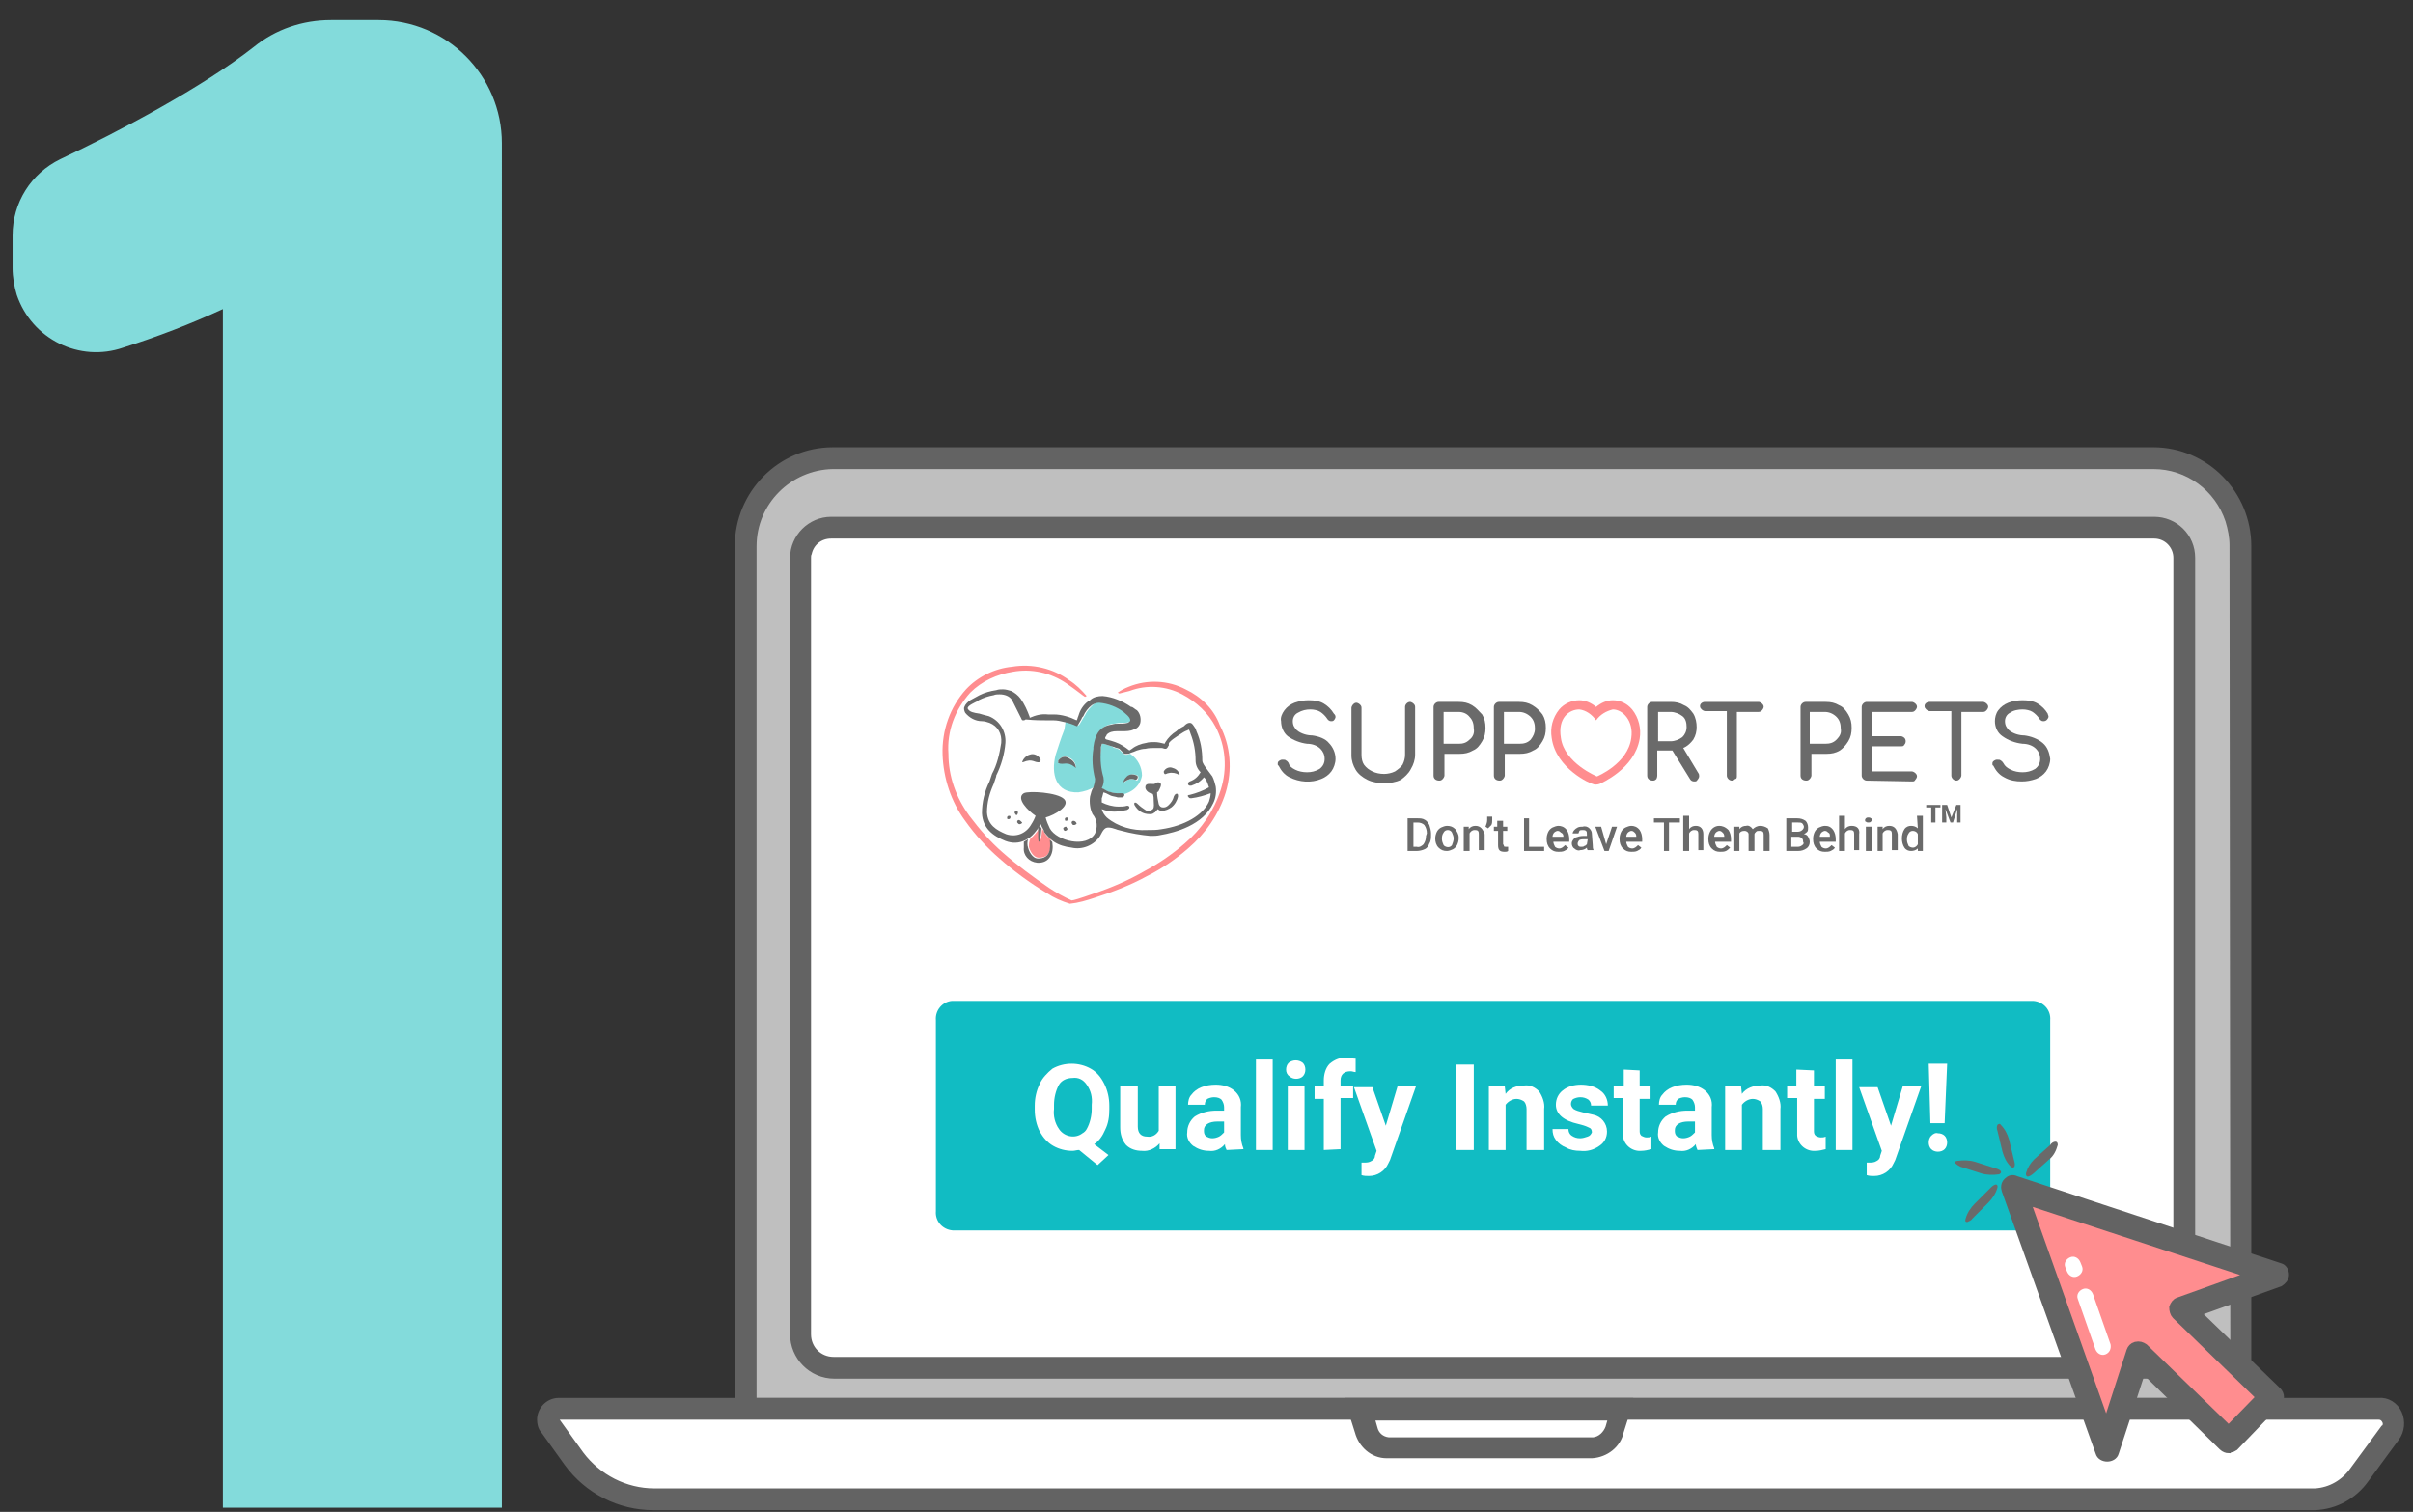 <?xml version="1.0" encoding="UTF-8"?>
<svg xmlns="http://www.w3.org/2000/svg" xmlns:xlink="http://www.w3.org/1999/xlink" id="Layer_1" x="0px" y="0px" viewBox="0 0 288 180.5" style="enable-background:new 0 0 288 180.5;" xml:space="preserve">
  <rect x="0" y="0" width="288" height="180.5" fill="#333333" stroke="none"/>
  <style type="text/css">	.st0{fill:#83DBDB;}	.st1{fill:#BFBFBF;}	.st2{fill:#636363;stroke:#636363;stroke-miterlimit:10;}	.st3{fill:#FFFFFF;}	.st4{fill:#11BCC3;}	.st5{fill:none;}	.st6{fill:#6A6A6A;}	.st7{fill:#FF8D8F;}</style>
  <g id="Layer_2_00000034785752547948714090000012318245790676885669_">	<g id="Layer_11">		<path class="st0" d="M26.6,36.9c-3.9,1.8-7.8,3.3-11.9,4.6c-5.2,1.8-10.9-1-12.7-6.3c-0.3-1-0.5-2.1-0.5-3.2v-3.9    c0-3.9,2.2-7.4,5.7-9.1c7-3.3,17-8.6,23.1-13.4c2.6-2.1,5.8-3.2,9.2-3.2h5.7c8.1,0,14.7,6.6,14.7,14.7l0,0V180H26.6L26.6,36.9    L26.6,36.9z"></path>		<path class="st1" d="M257,54.7H99.4c-5.8,0-10.4,4.7-10.4,10.5l0,0v103h178.5v-103C267.5,59.4,262.8,54.7,257,54.7L257,54.7z"></path>		<path class="st2" d="M257,53.9H99.4c-6.2,0-11.2,5.1-11.2,11.3V169h180V65.2C268.2,59,263.2,53.9,257,53.9z M266.7,167.4H89.8    V65.2c0-5.3,4.3-9.6,9.6-9.7H257c4.2,0,7.8,2.7,9.1,6.6c0.3,1,0.5,2,0.5,3L266.7,167.4z"></path>		<path class="st3" d="M260.7,66.6v92.3c0,2.4-2,4.4-4.4,4.4H99.5c-2.2,0-4-1.8-4-4V66.6c0-2,1.6-3.6,3.6-3.6H257    C259.1,63,260.7,64.6,260.7,66.6z"></path>		<path class="st2" d="M257.1,62.2H99.2c-2.4,0-4.4,2-4.4,4.4l0,0v92.7c0,2.6,2.1,4.8,4.8,4.8h156.7c2.9,0,5.2-2.3,5.2-5.2l0,0V66.6    C261.5,64.1,259.5,62.2,257.1,62.2L257.1,62.2z M259.9,158.9c0,2-1.6,3.6-3.6,3.6l0,0H99.5c-1.8,0-3.2-1.4-3.2-3.2l0,0V66.6    c0-0.2,0-0.4,0.1-0.6c0.3-1.3,1.4-2.2,2.8-2.2h157.9c1.6,0,2.8,1.3,2.8,2.8l0,0V158.9L259.9,158.9z"></path>		<path class="st3" d="M285.5,169.2c-0.2-0.5-0.7-0.9-1.3-1c-0.1,0-0.2,0-0.3,0H66.7c-0.7,0-1.3,0.6-1.3,1.3c0,0.3,0.1,0.5,0.3,0.8    l2.8,3.9c2.2,3,5.8,4.8,9.5,4.8h198.3c2.2-0.1,4.2-1.2,5.4-3l3.6-4.9C285.7,170.5,285.8,169.8,285.5,169.2z"></path>		<path class="st2" d="M286.2,168.8c-0.4-0.9-1.3-1.5-2.3-1.4H66.7c-1.2,0-2.1,1-2.1,2.1c0,0.4,0.1,0.9,0.4,1.2l2.8,3.9    c2.4,3.3,6.2,5.2,10.2,5.2h198.3c2.4-0.1,4.6-1.3,6-3.3l3.6-4.9C286.5,170.8,286.6,169.7,286.2,168.8z M284.6,170.6l-3.6,4.9    c-1.1,1.6-2.8,2.6-4.7,2.7H78.1c-3.5,0-6.8-1.7-8.9-4.5l-2.8-3.9c-0.1-0.1-0.1-0.2-0.1-0.4v-0.1c0.1-0.2,0.3-0.3,0.5-0.3h217.1    c0.4,0,0.7,0.2,0.9,0.6c0.1,0.2,0.1,0.4,0.1,0.6C284.8,170.3,284.8,170.5,284.6,170.6L284.6,170.6z"></path>		<path class="st3" d="M190.2,172.9h-24.5c-1.2-0.1-2.3-1-2.6-2.2l-0.8-2.5h31.2l-0.8,2.5C192.5,171.9,191.4,172.8,190.2,172.9z"></path>		<path class="st2" d="M161.2,167.4l0.2,0.8l0.2,0.8l0.6,1.9c0.4,1.5,1.7,2.7,3.3,2.7H190c1.6-0.1,3-1.2,3.3-2.7l0.6-1.9l0.2-0.8    l0.2-0.8H161.2z M190.2,172.1h-24.5c-0.9-0.1-1.6-0.7-1.8-1.6l-0.4-1.4h29l-0.4,1.4C191.8,171.3,191.1,172,190.2,172.1z"></path>		<path id="Rectangle_5" class="st4" d="M113.6,119.5h129.1c1.2,0.1,2.1,1.1,2,2.3v22.8c0.1,1.2-0.8,2.2-2,2.3h-129    c-1.2-0.1-2.1-1.1-2-2.3v-22.8C111.6,120.6,112.5,119.6,113.6,119.5z"></path>		<g id="Click_To_Qualify_Instantly_">			<g>				<path class="st3" d="M132.4,132.4c0,0.9-0.1,1.7-0.5,2.5c-0.3,0.7-0.7,1.3-1.3,1.7l1.7,1.3l-1.3,1.2l-2.2-1.8      c-0.3,0-0.5,0.1-0.8,0.1c-0.8,0-1.6-0.2-2.3-0.6c-0.7-0.4-1.2-1-1.6-1.7c-0.4-0.8-0.6-1.7-0.6-2.6V132c0-0.9,0.2-1.8,0.6-2.6      c0.3-0.7,0.9-1.3,1.5-1.8c1.4-0.8,3.2-0.8,4.6,0c0.7,0.4,1.2,1,1.6,1.8c0.4,0.8,0.6,1.7,0.6,2.6L132.4,132.4z M130.3,131.9      c0.1-0.9-0.1-1.7-0.6-2.4c-0.4-0.6-1-0.9-1.7-0.8c-0.7,0-1.3,0.3-1.6,0.8c-0.4,0.7-0.6,1.6-0.6,2.4v0.5      c-0.1,0.8,0.1,1.7,0.6,2.4c0.6,0.9,1.9,1.2,2.8,0.5c0.2-0.1,0.4-0.3,0.5-0.5c0.4-0.7,0.6-1.6,0.6-2.4      C130.3,132.4,130.3,131.9,130.3,131.9z"></path>				<path class="st3" d="M138.4,136.5c-0.5,0.6-1.3,1-2.1,0.9c-0.7,0-1.4-0.2-1.9-0.7c-0.5-0.6-0.7-1.3-0.7-2.1v-5h2.1v4.9      c0,0.8,0.4,1.2,1.1,1.2c0.6,0.1,1.1-0.2,1.4-0.7v-5.4h2v7.6h-1.9V136.5z"></path>				<path class="st3" d="M146.4,137.3c-0.1-0.2-0.2-0.4-0.2-0.7c-0.5,0.6-1.2,0.9-1.9,0.8c-0.7,0-1.3-0.2-1.9-0.6      c-0.5-0.4-0.8-1-0.7-1.6c0-0.7,0.3-1.4,0.9-1.9c0.8-0.5,1.7-0.7,2.6-0.7h0.9v-0.4c0-0.3-0.1-0.6-0.3-0.9      c-0.2-0.2-0.5-0.3-0.9-0.3c-0.3,0-0.6,0.1-0.8,0.2c-0.2,0.2-0.3,0.4-0.3,0.7h-2c0-0.4,0.1-0.9,0.4-1.2c0.3-0.4,0.7-0.7,1.2-0.9      s1.1-0.3,1.7-0.3c0.8,0,1.6,0.2,2.2,0.7c0.6,0.5,0.9,1.2,0.8,2v3.3c0,0.6,0.1,1.1,0.3,1.6v0.1L146.4,137.3z M144.7,135.9      c0.3,0,0.6-0.1,0.8-0.2c0.2-0.1,0.4-0.3,0.6-0.5v-1.3h-0.8c-1,0-1.6,0.4-1.6,1v0.2c0,0.2,0.1,0.5,0.3,0.6      S144.4,135.9,144.7,135.9z"></path>				<path class="st3" d="M151.9,137.3h-2v-10.8h2V137.3z"></path>				<path class="st3" d="M153.5,127.7c0-0.3,0.1-0.6,0.3-0.8c0.5-0.4,1.2-0.4,1.7,0c0.2,0.2,0.3,0.5,0.3,0.8s-0.1,0.6-0.3,0.8      s-0.5,0.3-0.8,0.3s-0.6-0.1-0.8-0.3C153.6,128.3,153.5,128,153.5,127.7z M155.7,137.3h-2v-7.6h2V137.3z"></path>				<path class="st3" d="M158,137.3v-6.1h-1.1v-1.5h1.1V129c0-0.7,0.2-1.5,0.7-2c0.6-0.5,1.3-0.8,2.1-0.7c0.3,0,0.7,0.1,1,0.1v1.6      c-0.2,0-0.4-0.1-0.6-0.1c-0.8,0-1.2,0.4-1.2,1.1v0.6h1.5v1.5H160v6.1L158,137.3z"></path>				<path class="st3" d="M165.4,134.4l1.4-4.7h2.2l-3.1,8.8l-0.2,0.4c-0.4,0.9-1.3,1.5-2.3,1.5c-0.3,0-0.6,0-0.9-0.1v-1.5h0.3      c0.3,0,0.6,0,0.9-0.2c0.2-0.1,0.4-0.3,0.4-0.6l0.2-0.6l-2.7-7.6h2.2L165.4,134.4z"></path>				<path class="st3" d="M175.9,137.3h-2.1v-10.2h2.1V137.3z"></path>				<path class="st3" d="M179.6,129.7l0.1,0.9c0.5-0.7,1.3-1,2.2-1c0.7-0.1,1.3,0.2,1.8,0.7c0.4,0.6,0.7,1.4,0.6,2.1v4.9h-2.1v-4.9      c0-0.3-0.1-0.7-0.3-0.9c-0.3-0.2-0.6-0.3-0.9-0.3c-0.5,0-1,0.3-1.3,0.7v5.4h-2v-7.6L179.6,129.7z"></path>				<path class="st3" d="M190,135.2c0-0.3-0.1-0.5-0.4-0.6c-0.4-0.2-0.8-0.3-1.2-0.4c-1.8-0.4-2.7-1.2-2.7-2.3      c0-0.7,0.3-1.3,0.8-1.7c0.6-0.5,1.4-0.7,2.2-0.7s1.7,0.2,2.3,0.7c0.6,0.4,0.9,1.1,0.9,1.8h-2c0-0.3-0.1-0.5-0.3-0.7      c-0.3-0.2-0.6-0.3-1-0.3c-0.3,0-0.6,0.1-0.8,0.2c-0.2,0.1-0.3,0.4-0.3,0.6c0,0.2,0.1,0.4,0.3,0.6c0.3,0.2,0.7,0.3,1.1,0.4      c0.4,0.1,0.9,0.2,1.3,0.3c0.9,0.2,1.6,1,1.6,2c0,0.7-0.3,1.3-0.9,1.7c-0.7,0.5-1.5,0.7-2.3,0.6c-0.6,0-1.2-0.1-1.7-0.4      c-0.5-0.2-0.9-0.5-1.2-0.9s-0.4-0.8-0.4-1.3h1.9c0,0.3,0.1,0.6,0.4,0.8c0.3,0.2,0.6,0.3,1,0.3c0.3,0,0.6-0.1,0.9-0.2      C189.8,135.6,189.9,135.4,190,135.2z"></path>				<path class="st3" d="M195.7,127.8v1.9h1.3v1.5h-1.3v3.8c0,0.2,0,0.4,0.2,0.6c0.2,0.1,0.4,0.2,0.6,0.2c0.2,0,0.4,0,0.6-0.1v1.5      c-0.4,0.1-0.8,0.2-1.2,0.2c-1.1,0.1-2.1-0.7-2.2-1.8c0-0.1,0-0.2,0-0.4v-4.1h-1.1v-1.5h1.2v-1.9L195.7,127.8z"></path>				<path class="st3" d="M202.6,137.3c-0.1-0.2-0.2-0.5-0.2-0.7c-0.5,0.6-1.2,0.9-1.9,0.8c-0.7,0-1.3-0.2-1.9-0.6      c-0.5-0.4-0.8-1-0.7-1.6c0-0.7,0.3-1.4,0.9-1.9c0.8-0.5,1.7-0.7,2.6-0.7h0.9v-0.4c0-0.3-0.1-0.6-0.3-0.9      c-0.2-0.2-0.5-0.3-0.9-0.3c-0.3,0-0.6,0.1-0.8,0.2c-0.2,0.2-0.3,0.4-0.3,0.7h-2c0-0.4,0.1-0.9,0.4-1.2c0.3-0.4,0.7-0.7,1.2-0.9      s1.1-0.3,1.7-0.3c0.8,0,1.6,0.2,2.2,0.7c0.6,0.5,0.9,1.2,0.8,2v3.3c0,0.6,0.1,1.1,0.3,1.6v0.1L202.6,137.3z M200.9,135.9      c0.3,0,0.6-0.1,0.8-0.2c0.2-0.1,0.4-0.3,0.6-0.5v-1.3h-0.8c-1,0-1.6,0.4-1.6,1v0.2c0,0.2,0.1,0.5,0.3,0.6      S200.6,135.9,200.9,135.9z"></path>				<path class="st3" d="M207.8,129.7l0.1,0.9c0.5-0.7,1.4-1,2.2-1c0.7-0.1,1.3,0.2,1.8,0.7c0.4,0.6,0.7,1.4,0.6,2.1v4.9h-2.1v-4.9      c0-0.3-0.1-0.7-0.3-0.9c-0.3-0.2-0.6-0.3-0.9-0.3c-0.5,0-1,0.3-1.3,0.7v5.4h-2v-7.6L207.8,129.7z"></path>				<path class="st3" d="M216.5,127.8v1.9h1.3v1.5h-1.3v3.8c0,0.2,0,0.4,0.2,0.6c0.2,0.1,0.4,0.2,0.6,0.2c0.2,0,0.4,0,0.6-0.1v1.5      c-0.4,0.1-0.8,0.2-1.2,0.2c-1.1,0.1-2.1-0.7-2.2-1.8c0-0.1,0-0.2,0-0.4v-4.1h-1.2v-1.5h1.1v-1.9L216.5,127.8z"></path>				<path class="st3" d="M221.1,137.3h-2v-10.8h2V137.3z"></path>				<path class="st3" d="M225.7,134.4l1.4-4.7h2.2l-3.1,8.8l-0.2,0.4c-0.4,0.9-1.3,1.5-2.3,1.5c-0.3,0-0.6,0-0.9-0.1v-1.5h0.3      c0.3,0,0.6,0,0.9-0.2c0.2-0.1,0.4-0.3,0.4-0.6l0.2-0.6l-2.7-7.6h2.2L225.7,134.4z"></path>				<path class="st3" d="M231.3,135.3c0.3,0,0.6,0.1,0.8,0.3s0.3,0.5,0.3,0.8s-0.1,0.6-0.3,0.8s-0.5,0.3-0.8,0.3s-0.6-0.1-0.8-0.3      s-0.3-0.5-0.3-0.8s0.1-0.6,0.3-0.8C230.7,135.4,231,135.2,231.3,135.3z M232.1,134.1h-1.7l-0.2-7.1h2.2L232.1,134.1z"></path>			</g>		</g>		<path class="st5" d="M217.9,85h-1.8v3.8h1.8c0.5,0,1-0.2,1.4-0.5c0.4-0.4,0.5-0.8,0.5-1.3s-0.2-1-0.5-1.4    C218.9,85.2,218.4,85,217.9,85z"></path>		<path class="st5" d="M136.3,92.6c-0.2,1.2-1.3,2.1-2.5,2.1l0,0c0,0.1-0.1,0.3-0.3,0.3l0,0c-0.2,0-0.3,0-0.5,0c-0.3,0-0.6,0-0.8,0    c-0.2-0.1-0.4-0.2-0.6-0.3l-0.3-0.1c-0.1,0.2-0.2,0.4-0.2,0.7c0,0.2,0,0.3,0,0.5l0,0c0.6,0.3,1.3,0.5,2,0.5c0.3,0,0.7,0,1-0.1h0.1    c0.1,0,0.2,0.1,0.2,0.2s-0.1,0.2-0.3,0.3c-0.5,0.2-1,0.2-1.5,0.2s-1-0.1-1.5-0.3c0.1,0.4,0.4,0.7,0.6,1c1.4,1.1,3.1,1.6,4.9,1.5    c0.6,0,1.1,0,1.7-0.1c2.8-0.4,4.9-1.7,5.7-3.3c0.1-0.3,0.2-0.7,0.2-1c-0.7,0.3-1.5,0.5-2.3,0.6h-0.1c-0.2,0-0.3-0.1-0.3-0.2    s0-0.2,0.2-0.2c0.8-0.2,1.6-0.5,2.3-0.9c-0.1-0.3-0.1-0.5-0.3-0.8c-0.1-0.1-0.2-0.3-0.3-0.4c-0.4,0.5-0.9,0.8-1.5,1    c0,0-0.1,0-0.2,0c-0.1,0-0.2-0.1-0.2-0.2s0-0.2,0.2-0.3c0.5-0.2,1-0.6,1.3-1.1c-0.3-0.4-0.5-0.9-0.6-1.4c0-1.1-0.2-2.2-0.6-3.2    l-0.1-0.3l-0.1-0.2l-0.2,0.1c-0.3,0.2-0.6,0.3-0.9,0.5l-0.2,0.3c-0.3,0.2-0.5,0.4-0.8,0.6c-0.1,0.1-0.1,0.2-0.2,0.3    c0,0.1,0,0.1,0,0.2s-0.1,0.2-0.2,0.3c-0.1,0-0.1,0.1-0.2,0.1c-0.2,0-0.3,0-0.5-0.1h-0.2c-0.2,0-0.3,0-0.5,0c-0.4,0-0.8,0-1.2,0.1    c-0.3,0.1-0.6,0.2-0.9,0.3c-0.3,0.1-0.6,0.2-0.8,0.3C135.8,90.7,136.3,91.6,136.3,92.6z M138.9,92.2c0.2-0.4,0.7-0.6,1.1-0.4    c0.4,0.1,0.7,0.4,0.8,0.8h-0.1c-0.4-0.2-0.8-0.3-1.2-0.2c-0.2,0-0.3,0.3-0.6,0.2C138.8,92.4,138.8,92.3,138.9,92.2z M136.9,96.7    c0.1,0.1,0.3,0.1,0.4,0.1c0.1,0,0.3-0.1,0.4-0.2c0.2-0.2,0.2-0.7,0.1-1c-0.1-0.3-0.1-0.5-0.1-0.8l-0.2-0.1h-0.1    c-0.3-0.1-0.6-0.4-0.6-0.7c0-0.4,0.5-0.4,0.8-0.4c0.1,0,0.2,0,0.3,0c0.1-0.1,0.3-0.1,0.4-0.2c0.1,0,0.2,0,0.3,0.1    c0.2,0.2,0,0.7-0.2,0.9c-0.1,0.1-0.2,0.2-0.2,0.2l0,0c0.1,0.5,0.2,0.9,0.2,1.4c0,0.2,0.2,0.4,0.4,0.4l0,0h0.1    c0.2,0,0.5-0.1,0.6-0.3c0.3-0.3,0.5-0.6,0.6-1c0-0.1,0-0.1,0.1-0.2c0.1-0.2,0.4-0.2,0.4,0.1v0.1c-0.1,0.5-0.3,1-0.7,1.3    c-0.3,0.4-0.6,0.6-1,0.6h-0.2c-0.1,0-0.1-0.1-0.2-0.1l-0.2-0.1l0,0c-0.1,0-0.2,0.1-0.2,0.2c-0.1,0.1-0.1,0.1-0.2,0.2    c-0.2,0.1-0.4,0.2-0.6,0.2c-0.8,0-1.4-0.4-1.8-1.1c-0.1-0.3,0.1-0.5,0.3-0.2c0,0,0.1,0,0.1,0.1C136.1,96.3,136.5,96.6,136.9,96.7    L136.9,96.7z"></path>		<path class="st5" d="M181.3,85h-1.8v3.8h1.8c1,0,1.8-0.7,1.9-1.7V87c0-0.5-0.2-1-0.5-1.4C182.3,85.2,181.8,85,181.3,85z"></path>		<path class="st5" d="M200.7,88c0.3-0.3,0.5-0.7,0.5-1.2s-0.2-1-0.5-1.3c-0.4-0.3-0.9-0.5-1.4-0.5h-1.5v3.5h1.6    C199.8,88.5,200.3,88.3,200.7,88z"></path>		<path class="st5" d="M174.1,85h-1.8v3.8h1.8c0.5,0,1-0.2,1.3-0.5c0.4-0.4,0.5-0.8,0.5-1.3s-0.2-1-0.5-1.4S174.6,85,174.1,85z"></path>		<path class="st5" d="M130.2,95.1c0.1-0.4,0.2-0.7,0.4-1.1v-0.1c-0.6,0.4-1.2,0.6-1.9,0.7c-2.7,0.1-3.3-2.2-2.7-4.5    c0.2-0.9,0.6-1.9,0.8-2.8c0.1-0.4,0.2-0.8,0.2-1.1c-0.3-0.1-0.7-0.2-1.2-0.2c-0.2,0-0.5,0-0.7,0c-0.7,0-1.5,0.1-2.2,0.3h-0.1    c-0.1,0-0.2,0.1-0.3,0.1c-0.2,0-0.2-0.3-0.3-0.4c-0.1-0.3-0.4-0.8-1-2c-0.3-0.5-0.9-0.8-1.5-0.8c-0.2,0-0.5,0-0.7,0.1    c-0.6,0.1-1.2,0.4-1.8,0.6l-0.1,0.1c-0.5,0.2-1.2,0.6-1.2,0.8v0.1c0.2,0.4,0.7,0.5,1.4,0.6c0.3,0.1,0.7,0.1,1.1,0.3    c1.3,0.5,2.1,1.8,2,3.2c-0.2,1.4-0.5,2.7-1.1,3.9V93c-0.1,0.3-0.2,0.6-0.3,0.9c-0.5,1.1-0.8,2.2-0.8,3.4c0.1,1.4,1,2.1,2.3,2.6    c1.2,0.4,2.4-0.1,3-1.2c0.2-0.3,0.4-0.7,0.5-1c-1-0.6-2.4-2.2-1.4-2.7c0.6-0.3,4-0.1,4.8,0.7s-1.1,1.8-2.2,2.2    c0,0.5,0.2,0.9,0.4,1.3c0.8,1.5,4.4,2.3,5.4,0.6c0.4-0.8,0.4-1.7-0.1-2.4C130.2,96.5,130.1,95.8,130.2,95.1z M120.6,97.7    L120.6,97.7h-0.2c-0.1,0-0.1-0.1-0.1-0.2s0.1-0.2,0.2-0.2l0,0c0.1,0,0.2,0.1,0.2,0.1C120.6,97.6,120.6,97.7,120.6,97.7z     M121.1,97.2c0-0.1-0.1-0.1-0.1-0.2s0.1-0.2,0.2-0.2l0,0c0.1,0,0.2,0.1,0.2,0.2l0,0c0,0.1-0.1,0.3-0.2,0.3l0,0L121.1,97.2z     M121.6,98.4c-0.1,0-0.1,0-0.2-0.1c0-0.1-0.1-0.1-0.1-0.2s0.1-0.2,0.2-0.2s0.2,0.1,0.2,0.2l0,0C121.8,98.3,121.7,98.4,121.6,98.4    L121.6,98.4z M124.1,91c-0.8,0.1-0.9-0.5-2,0H122c0.1-0.4,0.5-0.8,0.9-0.9c0.5-0.2,1.1,0.1,1.3,0.6    C124.3,90.8,124.2,90.9,124.1,91z M127.1,99.2c-0.1,0-0.2-0.2-0.2-0.3c0-0.1,0.1-0.2,0.2-0.2s0.1,0,0.2,0.1c0,0,0.1,0.1,0.1,0.2    C127.4,99.1,127.3,99.2,127.1,99.2L127.1,99.2z M127.4,98L127.4,98C127.4,98,127.3,98,127.4,98L127.4,98c-0.2,0.1-0.2,0.1-0.3,0    c0-0.1,0-0.2,0-0.2l0,0c0,0,0.1-0.1,0.2-0.1S127.5,97.8,127.4,98C127.5,97.8,127.5,97.9,127.4,98L127.4,98z M128.1,98.6    c-0.1,0-0.1,0-0.2-0.1c0-0.1-0.1-0.1-0.1-0.2s0.1-0.2,0.2-0.2l0,0c0.1,0,0.2,0.1,0.2,0.2l0,0C128.3,98.4,128.2,98.5,128.1,98.6    L128.1,98.6z"></path>		<path class="st5" d="M190.5,92.7c0,0,3.7-1.5,4.1-4.6c0.3-2-0.9-3.4-2.2-3.4c-0.8,0.1-1.5,0.6-2,1.3c-0.5-0.7-1.2-1.1-2-1.3    c-1.2,0-2.6,1-2.3,3.4C186.6,91.1,190.5,92.7,190.5,92.7z"></path>		<path class="st6" d="M156.6,87.8c-0.6,0-1.3-0.2-1.8-0.6c-0.3-0.3-0.5-0.6-0.5-1.1c0-0.4,0.2-0.8,0.6-1c0.5-0.3,1-0.4,1.5-0.4    c0.4,0,0.9,0.1,1.2,0.3c0.3,0.2,0.6,0.5,0.8,0.8c0.1,0.1,0.1,0.2,0.2,0.2c0.1,0.1,0.2,0.1,0.3,0.1s0.2,0,0.3-0.1s0.2-0.3,0.2-0.4    c0-0.2-0.1-0.3-0.2-0.4c-0.3-0.5-0.7-0.9-1.2-1.2c-0.5-0.3-1.1-0.4-1.8-0.4c-0.6,0-1.1,0.1-1.7,0.3c-0.5,0.2-0.9,0.5-1.2,0.9    s-0.5,0.9-0.4,1.3c0,0.7,0.3,1.4,0.8,1.8c0.7,0.5,1.5,0.8,2.3,0.9c0.6,0,1.2,0.2,1.6,0.6c0.3,0.3,0.5,0.7,0.5,1.2    s-0.2,0.9-0.6,1.2c-0.5,0.3-1,0.4-1.5,0.4s-1-0.1-1.4-0.3c-0.4-0.2-0.7-0.4-0.8-0.8c-0.1-0.1-0.1-0.2-0.3-0.3    c-0.1-0.1-0.2-0.1-0.4-0.1H153c-0.1,0-0.3,0.1-0.4,0.2c-0.1,0.1-0.1,0.2-0.1,0.3c0,0.1,0,0.2,0.1,0.2c0.3,0.6,0.7,1.1,1.3,1.4    c1.2,0.6,2.6,0.7,3.8,0.2c0.5-0.2,0.9-0.5,1.2-0.9s0.5-1,0.5-1.5c0-0.7-0.3-1.4-0.8-1.9C158.2,88.2,157.4,87.9,156.6,87.8z"></path>		<path class="st6" d="M168.4,91.8c0.3-0.5,0.5-1.1,0.5-1.7v-5.7c0-0.2-0.1-0.3-0.2-0.4c-0.1-0.1-0.3-0.2-0.4-0.2    c-0.3,0-0.6,0.3-0.6,0.6l0,0v5.7c0,0.4-0.1,0.8-0.3,1.2c-0.2,0.3-0.6,0.6-0.9,0.8c-0.4,0.2-0.9,0.3-1.3,0.3c-0.5,0-1-0.1-1.4-0.3    c-0.4-0.2-0.7-0.4-1-0.8c-0.2-0.3-0.3-0.7-0.3-1.2v-5.6c0-0.2-0.1-0.3-0.2-0.4c-0.1-0.1-0.3-0.2-0.4-0.2c-0.2,0-0.3,0.1-0.4,0.2    c-0.1,0.1-0.2,0.3-0.2,0.4v5.7c0,0.6,0.2,1.2,0.5,1.7s0.8,0.9,1.4,1.2c0.6,0.3,1.3,0.4,2,0.4s1.4-0.1,2-0.4    C167.6,92.8,168.1,92.4,168.4,91.8z"></path>		<path class="st6" d="M175.7,84.2c-0.5-0.3-1-0.4-1.6-0.4h-2.4c-0.3,0-0.6,0.3-0.6,0.6l0,0v8.2c0,0.4,0.3,0.6,0.7,0.6    c0.2,0,0.3-0.1,0.4-0.2c0.1-0.1,0.2-0.3,0.2-0.4V90h1.8c0.6,0,1.1-0.1,1.6-0.4c0.5-0.2,0.8-0.6,1.1-1.1c0.3-0.5,0.4-1,0.4-1.6    s-0.1-1.1-0.4-1.6C176.5,84.9,176.2,84.5,175.7,84.2z M175.4,88.3c-0.4,0.4-0.8,0.5-1.3,0.5h-1.8V85h1.8c0.5,0,1,0.2,1.3,0.6    c0.4,0.4,0.5,0.9,0.5,1.4C176,87.5,175.8,88,175.4,88.3L175.4,88.3z"></path>		<path class="st6" d="M182.9,84.2c-0.5-0.3-1-0.4-1.6-0.4h-2.4c-0.3,0-0.6,0.3-0.6,0.6l0,0v8.2c0,0.4,0.3,0.6,0.7,0.6    c0.2,0,0.3-0.1,0.4-0.2c0.1-0.1,0.2-0.3,0.2-0.4V90h1.8c0.6,0,1.1-0.1,1.6-0.4c0.5-0.2,0.8-0.6,1.1-1.1s0.4-1,0.4-1.6    s-0.1-1.1-0.4-1.6C183.8,84.9,183.4,84.5,182.9,84.2z M182.7,88.3c-0.4,0.4-0.8,0.5-1.4,0.5h-1.8V85h1.8c0.5,0,1,0.2,1.4,0.6    s0.5,0.9,0.5,1.4S183,87.9,182.7,88.3z"></path>		<path class="st6" d="M197.8,92.6v-3h1.8l2.1,3.4c0.1,0.2,0.3,0.3,0.5,0.3s0.3,0,0.4-0.2c0.1-0.1,0.2-0.3,0.2-0.4s0-0.3-0.1-0.4    l-1.8-3c0.5-0.2,0.9-0.6,1.2-1c0.3-0.5,0.4-1,0.4-1.5s-0.1-1.1-0.4-1.6c-0.3-0.4-0.6-0.8-1.1-1c-0.5-0.3-1-0.4-1.6-0.4h-2.2    c-0.3,0-0.6,0.3-0.6,0.6l0,0v8.2c0,0.4,0.3,0.6,0.7,0.6c0.2,0,0.3-0.1,0.4-0.2C197.7,93,197.8,92.8,197.8,92.6z M197.8,85h1.6    c0.5,0,1,0.2,1.4,0.5s0.5,0.8,0.5,1.3s-0.2,0.9-0.5,1.2c-0.4,0.3-0.9,0.5-1.4,0.5h-1.5V85H197.8z"></path>		<path class="st6" d="M207.3,92.6V85h2.6c0.2,0,0.3-0.1,0.4-0.2c0.1-0.1,0.2-0.3,0.2-0.4c0-0.2-0.1-0.3-0.2-0.4    c-0.1-0.1-0.3-0.2-0.4-0.2h-6.4c-0.3,0-0.6,0.2-0.6,0.5l0,0c0,0.2,0.1,0.3,0.2,0.4c0.1,0.1,0.3,0.2,0.4,0.2h2.6v7.7    c0,0.3,0.3,0.6,0.6,0.6l0,0c0.2,0,0.3-0.1,0.4-0.2C207.3,93,207.3,92.8,207.3,92.6z"></path>		<path class="st6" d="M220.6,88.5c0.3-0.5,0.4-1,0.4-1.6s-0.1-1.1-0.4-1.6c-0.3-0.5-0.6-0.9-1.1-1.1c-0.5-0.3-1-0.4-1.6-0.4h-2.4    c-0.3,0-0.6,0.3-0.6,0.6l0,0v8.2c0,0.4,0.3,0.6,0.7,0.6c0.2,0,0.3-0.1,0.4-0.2c0.1-0.1,0.2-0.3,0.2-0.4V90h1.8    c0.6,0,1.1-0.1,1.6-0.4C219.9,89.4,220.3,89,220.6,88.5z M219.2,88.3c-0.4,0.4-0.8,0.5-1.4,0.5H216V85h1.8c0.5,0,1,0.2,1.4,0.6    s0.5,0.9,0.5,1.4C219.8,87.5,219.6,87.9,219.2,88.3z"></path>		<path class="st6" d="M228.2,93.3c0.2,0,0.3,0,0.4-0.2c0.1-0.1,0.2-0.3,0.2-0.4c0-0.2-0.1-0.3-0.2-0.4c-0.1-0.1-0.3-0.2-0.4-0.2    h-4.8v-3h3.5c0.2,0,0.3,0,0.4-0.2c0.2-0.2,0.2-0.6,0-0.8l0,0c-0.1-0.1-0.3-0.2-0.4-0.2h-3.5V85h4.8c0.2,0,0.3-0.1,0.4-0.2    c0.1-0.1,0.2-0.3,0.2-0.4c0-0.2-0.1-0.3-0.2-0.4c-0.1-0.1-0.3-0.2-0.4-0.2h-5.4c-0.3,0-0.6,0.3-0.6,0.6l0,0v8.2    c0,0.3,0.3,0.6,0.6,0.6l0,0L228.2,93.3z"></path>		<path class="st6" d="M236.7,83.8h-6.4c-0.3,0-0.6,0.2-0.6,0.5l0,0c0,0.2,0.1,0.3,0.2,0.4c0.1,0.1,0.3,0.2,0.4,0.2h2.6v7.7    c0,0.3,0.3,0.6,0.6,0.6l0,0c0.2,0,0.3-0.1,0.4-0.2c0.1-0.1,0.2-0.3,0.2-0.4V85h2.6c0.2,0,0.3-0.1,0.4-0.2c0.1-0.1,0.2-0.3,0.2-0.4    c0-0.2-0.1-0.3-0.2-0.4S236.8,83.8,236.7,83.8z"></path>		<path class="st6" d="M243.8,88.7c-0.6-0.5-1.4-0.8-2.2-0.9c-0.6,0-1.3-0.2-1.8-0.6c-0.3-0.3-0.5-0.6-0.5-1.1c0-0.4,0.2-0.8,0.6-1    c0.4-0.3,1-0.4,1.5-0.4c0.4,0,0.9,0.1,1.2,0.3c0.3,0.2,0.6,0.5,0.8,0.8c0.1,0.1,0.1,0.2,0.2,0.2c0.1,0.1,0.2,0.1,0.3,0.1    c0.3,0,0.5-0.2,0.6-0.5c0-0.2-0.1-0.3-0.1-0.4c-0.3-0.5-0.7-0.9-1.2-1.2c-0.5-0.3-1.1-0.4-1.8-0.4c-0.6,0-1.2,0.1-1.7,0.3    c-0.5,0.2-0.9,0.5-1.2,0.9s-0.4,0.9-0.4,1.3c0,0.7,0.3,1.4,0.9,1.8c0.7,0.5,1.5,0.8,2.4,0.9c0.6,0,1.2,0.2,1.6,0.6    c0.3,0.3,0.5,0.7,0.5,1.2s-0.2,0.9-0.6,1.2c-0.5,0.3-1,0.4-1.5,0.4s-1-0.1-1.4-0.3c-0.4-0.2-0.7-0.4-0.9-0.8    c-0.1-0.1-0.1-0.2-0.3-0.3c-0.1-0.1-0.2-0.1-0.4-0.1h-0.1c-0.1,0-0.3,0.1-0.4,0.2c-0.1,0.1-0.1,0.2-0.1,0.3c0,0.1,0,0.2,0.1,0.2    c0.3,0.6,0.7,1.1,1.3,1.4c0.7,0.4,1.4,0.5,2.1,0.5c0.6,0,1.1-0.1,1.7-0.3c0.5-0.2,0.9-0.5,1.2-0.9s0.5-1,0.5-1.5    C244.6,89.9,244.4,89.2,243.8,88.7z"></path>		<path class="st7" d="M190.1,93.6c0.2,0.1,0.5,0.1,0.8,0c0.2-0.1,4.2-1.8,4.8-5.4c0.2-1.2-0.1-2.5-0.9-3.5    c-0.6-0.7-1.4-1.1-2.3-1.1c-0.7,0-1.4,0.3-2,0.8c-0.6-0.5-1.3-0.8-2-0.8c-0.9,0-1.8,0.4-2.4,1.1c-0.8,1-1.1,2.2-0.9,3.4    C185.7,91.8,189.9,93.6,190.1,93.6z M188.5,84.7c0.8,0.1,1.5,0.6,2,1.3c0.5-0.7,1.2-1.1,2-1.3c1.2,0,2.5,1.4,2.2,3.4    c-0.4,3.1-4.1,4.6-4.1,4.6s-3.9-1.6-4.3-4.6C185.9,85.7,187.3,84.7,188.5,84.7z"></path>		<path class="st7" d="M122.8,101.1c0.1,0.4,0.5,1.3,1.2,1.3c1.5,0,1.4-1.3,1.4-2.2c-0.3-0.2-0.6-0.5-0.8-0.9    c-0.1-0.2-0.2-0.3-0.2-0.5c-0.1,1.3-0.2,1.6-0.3,1.6s-0.1-0.4,0-1.6c0,0.1-0.1,0.1-0.1,0.2c-0.3,0.4-0.6,0.8-1,1.1    C122.8,100.5,122.8,100.8,122.8,101.1z"></path>		<path class="st0" d="M136.3,92.6c0-1-0.5-2-1.4-2.6c-0.1,0-0.3,0.1-0.4,0.1c-0.1,0-0.1,0-0.2,0c-0.2-0.1-0.3-0.2-0.4-0.3    c-0.1-0.1-0.2-0.2-0.3-0.3c-0.2-0.1-0.4-0.2-0.6-0.2l-0.3-0.2c-0.3-0.1-0.7-0.2-1-0.3h-0.2l0,0c0,0.1,0,0.2-0.1,0.4    c0,0.1,0,0.3,0,0.4c-0.2,1.1-0.1,2.1,0.2,3.2c0.1,0.4,0,0.9-0.2,1.3c0.3,0.1,0.5,0.3,0.8,0.4s0.7,0.2,1,0.2h0.3    c0.1,0,0.2,0.1,0.2,0.2C135.1,94.7,136.1,93.8,136.3,92.6z M135.2,93c-0.4,0-0.7,0.1-1,0.4c0-0.3,0.1-0.6,0.4-0.7    c0.3-0.3,0.8-0.3,1.2-0.1c0.1,0.1,0.1,0.3,0,0.5l-0.1,0.1C135.5,93.1,135.3,93,135.2,93z"></path>		<path class="st0" d="M126,90.1c-0.6,2.3,0,4.6,2.7,4.5c0.7-0.1,1.4-0.3,2-0.7c0.2-0.3,0.3-0.7,0.2-1c-0.3-1.2-0.4-2.4-0.2-3.6    v-0.2c0.2-1.7,0.8-2.5,2.2-2.7c0.2,0,0.5-0.1,0.8-0.1c0.4,0,0.8,0,1.1-0.1c0.2-0.1,0.3-0.2,0.3-0.3c0-0.3-0.5-0.8-0.8-1    c-0.9-0.6-1.9-1-2.9-1.1c-0.3,0-0.7,0.1-0.9,0.3c-0.4,0.4-0.8,0.8-1,1.3c-0.1,0.1-0.1,0.2-0.2,0.3l0,0c-0.4,0.7-0.5,0.9-0.6,0.9    l0,0l0,0c-0.5-0.2-1-0.4-1.5-0.5c-0.1,0.4-0.1,0.8-0.2,1.1C126.6,88.2,126.3,89.2,126,90.1z M127.7,90.5c0.4,0.2,0.7,0.6,0.7,1.1    c0,0,0,0-0.1-0.1c-1-0.7-1.3-0.2-2-0.5v-0.2C126.7,90.3,127.2,90.2,127.7,90.5L127.7,90.5z"></path>		<path class="st7" d="M141.5,82.3c-2.1-1.1-4.6-1.2-6.8-0.3c-0.5,0.2-0.9,0.4-1.3,0.7l0.2,0.1c0.4-0.1,0.8-0.2,1.2-0.3    c2.1-0.8,4.4-0.6,6.3,0.4c1.7,0.9,3.1,2.2,4,3.9c1.2,2.3,1.4,5,0.6,7.5s-2.3,4.7-4.3,6.4c-1.5,1.3-3.1,2.4-4.8,3.3    c-1.9,1.1-4,2-6.1,2.7c-1.7,0.6-2.4,0.8-2.6,0.8c-0.9-0.4-1.8-0.9-2.7-1.5c-1.9-1.3-3.8-2.7-5.5-4.2c-1.5-1.3-2.8-2.8-4-4.4    c-1.6-2.2-2.5-4.7-2.5-7.4c-0.2-2.7,0.8-5.3,2.6-7.3c1.4-1.4,3.2-2.2,5.1-2.5c2.2-0.4,4.5,0.1,6.4,1.4c1.3,0.9,2,1.5,2.2,1.6    l0.2-0.1c-0.6-0.7-1.3-1.4-2.1-1.9c-1.9-1.4-4.4-2-6.8-1.6c-2.1,0.2-4.1,1.2-5.5,2.7c-1.9,2.1-2.9,4.9-2.8,7.8    c0.1,2.8,1,5.6,2.7,7.9c1.2,1.7,2.6,3.2,4.1,4.5c1.7,1.5,3.6,2.9,5.6,4.1c0.9,0.6,1.8,1,2.8,1.3c1-0.1,2-0.4,2.9-0.7    c2.2-0.7,4.3-1.5,6.3-2.6c1.8-0.9,3.4-2,4.9-3.3c2.1-1.8,3.7-4.1,4.5-6.7c0.8-2.7,0.6-5.5-0.7-8C144.9,84.7,143.4,83.2,141.5,82.3    z"></path>		<path class="st6" d="M126.3,90.8c0,0,0,0.2,0,0.3c0.7,0.3,1-0.3,2,0.5c0,0,0,0,0.1,0.1c0-0.5-0.3-0.9-0.7-1.1    C127.2,90.2,126.7,90.3,126.3,90.8z"></path>		<path class="st6" d="M122.9,90.1c-0.4,0.1-0.8,0.5-0.9,0.9h0.1c1.2-0.5,1.3,0.1,2,0c0.1-0.1,0.1-0.2,0.1-0.3    C124,90.2,123.4,89.9,122.9,90.1z"></path>		<path class="st6" d="M125.3,100.3c0.1,0.9,0.1,2.2-1.4,2.2c-0.7,0-1.1-0.9-1.2-1.3c-0.1-0.3-0.1-0.7,0-1c-0.2,0.1-0.3,0.2-0.5,0.3    c0,0.2,0,0.5,0,0.7c-0.1,0.9,0.6,1.7,1.6,1.8c1.5,0.1,2-1.2,1.8-2.4C125.6,100.5,125.5,100.4,125.3,100.3z"></path>		<path class="st6" d="M124,100.5c0.1,0,0.2-0.3,0.3-1.6c-0.1-0.1-0.1-0.3-0.2-0.4l-0.2,0.3C123.9,100.1,123.9,100.4,124,100.5z"></path>		<path class="st6" d="M135.7,92.6c-0.4-0.2-0.9-0.2-1.2,0.1c-0.2,0.2-0.4,0.4-0.4,0.7c0.3-0.2,0.6-0.4,1-0.4c0.2,0,0.3,0.1,0.5,0.1    c0.2-0.1,0.2-0.3,0.2-0.4C135.7,92.6,135.7,92.6,135.7,92.6z"></path>		<path class="st6" d="M139.5,92.3c0.4-0.1,0.9,0,1.2,0.2h0.1c-0.1-0.4-0.4-0.7-0.8-0.8c-0.4-0.2-0.9,0-1.1,0.4c0,0.1,0,0.2,0.1,0.3    C139.1,92.5,139.3,92.3,139.5,92.3z"></path>		<path class="st6" d="M128.8,85.2l-0.1,0.3c-0.1,0.2-0.1,0.4-0.2,0.5c-0.8-0.4-1.8-0.7-2.7-0.7h-0.7c-0.8-0.1-1.5,0.1-2.2,0.4v-0.1    c-0.3-0.8-0.6-1.5-1.1-2.2c-0.3-0.4-0.7-0.7-1.1-0.9c-0.3-0.1-0.7-0.2-1-0.2s-0.5,0-0.8,0.1c-0.7,0.1-1.4,0.3-2,0.6    c-0.4,0.2-0.7,0.4-1.1,0.6c-0.3,0.2-0.6,0.5-0.7,0.8c-0.1,0.2,0,0.5,0.1,0.7c0.5,0.6,1.2,1,2,1c0.3,0,0.6,0.1,0.9,0.2    c1,0.4,1.5,1.3,1.4,2.4c-0.2,1.3-0.5,2.6-1.1,3.7c-0.1,0.3-0.2,0.6-0.3,0.9c-0.6,1.2-0.9,2.5-0.9,3.8c0.1,1.8,1.3,2.7,2.8,3.3    c0.8,0.3,1.6,0.3,2.4-0.1l0,0c0.2-0.1,0.3-0.2,0.5-0.3c0.4-0.3,0.7-0.7,1-1.1c0-0.1,0.1-0.1,0.1-0.2l0.2-0.3    c0.1,0.1,0.1,0.3,0.2,0.4c0.1,0.2,0.2,0.3,0.2,0.5c0.2,0.3,0.5,0.6,0.8,0.9c0.1,0.1,0.3,0.2,0.4,0.3c0.6,0.4,1.3,0.6,2.1,0.7    c1.3,0.3,2.7-0.3,3.4-1.4c0.4-0.8,0.6-1,1-1c0.3,0,0.6,0.1,0.9,0.2c0.2,0.1,0.4,0.1,0.7,0.2c1.1,0.3,2.3,0.5,3.4,0.6    c0.4,0,0.8,0,1.2-0.1c1.8-0.3,5.1-1.2,6.3-3.8c0.3-0.6,0.4-1.3,0.3-2l0,0c-0.1-0.4-0.2-0.8-0.4-1.2c-0.2-0.3-0.4-0.5-0.6-0.8    c-0.3-0.4-0.6-0.8-0.6-1.1c0-1.2-0.2-2.4-0.7-3.5l-0.1-0.3l-0.2-0.3c-0.2-0.3-0.3-0.4-0.5-0.4s-0.4,0.1-0.6,0.3l-0.1,0.1    c-0.4,0.2-0.7,0.4-0.9,0.6c-0.5,0.3-1,0.8-1.3,1.3l-0.1,0.2c-0.4-0.1-0.8-0.2-1.2-0.2c-0.3,0-0.7,0-1,0.1    c-0.6,0.1-1.2,0.3-1.7,0.7l-0.3,0.2c-0.5-0.4-1.1-0.8-1.7-1c-0.3-0.1-0.6-0.2-1-0.3c-0.1,0-0.2-0.1-0.2-0.2s0.2-0.3,0.2-0.4    c0.3-0.3,0.7-0.4,1.2-0.4c0.2,0,0.4,0,0.6,0c0.5,0,1,0,1.4-0.2c0.4-0.1,0.7-0.4,0.8-0.8c0.1-0.5,0-1.1-0.4-1.5    c-0.2-0.1-0.4-0.3-0.6-0.4H135c-1-0.7-2.2-1.2-3.4-1.3c-0.5,0-1.1,0.1-1.5,0.5C129.5,83.9,129,84.6,128.8,85.2z M130.7,99.5    c-1,1.8-4.6,0.9-5.4-0.6c-0.2-0.4-0.4-0.9-0.5-1.3c1.1-0.3,3-1.4,2.2-2.2s-4.2-1-4.8-0.7c-1,0.6,0.5,2.1,1.4,2.7    c-0.1,0.3-0.3,0.7-0.5,1c-0.6,1.1-1.8,1.6-3,1.2c-1.2-0.5-2.2-1.1-2.3-2.6c0-1.2,0.3-2.3,0.8-3.4c0.1-0.3,0.2-0.6,0.3-0.9v-0.1    c0.6-1.2,1-2.6,1.1-3.9c0.1-1.4-0.7-2.7-2-3.2c-0.4-0.1-0.8-0.2-1.1-0.3c-0.7-0.1-1.2-0.2-1.4-0.6v-0.1c0.1-0.3,0.8-0.6,1.2-0.8    l0.1-0.1c0.6-0.3,1.2-0.5,1.8-0.6c0.2-0.1,0.5-0.1,0.7-0.1c0.6,0,1.2,0.2,1.5,0.7c0.6,1.2,0.9,1.8,1,2c0.1,0.1,0.1,0.4,0.3,0.4    c0.1,0,0.2,0,0.3-0.1h0.1c1,0.1,1.8,0.1,2.5,0.1c0.2,0,0.5,0,0.7,0c0.5,0,0.9,0.1,1.3,0.2c0.5,0.1,1.1,0.3,1.5,0.5l0,0l0,0    c0.1,0,0.2-0.2,0.6-0.9l0,0c0-0.1,0.1-0.2,0.2-0.3c0.2-0.5,0.6-1,1-1.3c0.3-0.2,0.6-0.3,0.9-0.3c1.1,0.1,2.1,0.5,2.9,1.1    c0.2,0.2,0.8,0.6,0.8,1c0,0.1-0.1,0.2-0.3,0.3c-0.4,0.1-0.7,0.1-1.1,0.1c-0.3,0-0.5,0-0.8,0.1c-1.4,0.2-2,1.1-2.2,2.7v0.2    c-0.2,1.2-0.1,2.4,0.2,3.6c0,0.3-0.1,0.7-0.2,1v0c-0.2,0.3-0.3,0.7-0.4,1.1c-0.1,0.7,0,1.5,0.3,2.1C131,97.9,131,98.8,130.7,99.5z     M136.7,89.4c0.4-0.1,0.8-0.1,1.2-0.1c0.2,0,0.3,0,0.5,0h0.2c0.2,0,0.3,0.1,0.5,0.1c0.1,0,0.1,0,0.2-0.1c0.1-0.1,0.1-0.2,0.2-0.3    c0-0.1,0-0.1,0-0.2s0.1-0.2,0.2-0.3c0.2-0.2,0.5-0.4,0.8-0.6l0.3-0.2c0.3-0.2,0.6-0.4,0.9-0.5l0.2-0.1l0.1,0.2l0.1,0.3    c0.4,1,0.6,2.1,0.6,3.2c0,0.5,0.2,1,0.6,1.4c-0.3,0.5-0.7,0.9-1.3,1.1c-0.2,0.1-0.2,0.2-0.2,0.3c0,0.1,0.1,0.2,0.2,0.2    c0,0,0.1,0,0.2,0c0.6-0.2,1.1-0.5,1.5-1c0.1,0.1,0.2,0.2,0.3,0.4c0.1,0.2,0.2,0.5,0.3,0.8c-0.7,0.4-1.5,0.7-2.3,0.9    c-0.2,0-0.3,0.1-0.2,0.2s0.1,0.2,0.3,0.2h0.1c0.8-0.1,1.5-0.3,2.3-0.6c0,0.3-0.1,0.7-0.2,1c-0.7,1.6-2.9,2.9-5.7,3.3    c-0.5,0.1-1.1,0.1-1.7,0.1c-1.7,0.1-3.5-0.4-4.8-1.5c-0.3-0.3-0.5-0.6-0.6-1c0.5,0.2,1,0.3,1.5,0.3s1-0.1,1.5-0.2    c0.2-0.1,0.3-0.2,0.3-0.3c0-0.1-0.1-0.2-0.2-0.2h-0.1c-0.3,0.1-0.7,0.1-1,0.1c-0.7,0-1.4-0.2-2-0.5l0,0c0-0.2,0-0.3,0-0.5    c0.1-0.2,0.1-0.4,0.2-0.7l0.3,0.1c0.2,0.1,0.4,0.2,0.6,0.3c0.3,0.1,0.5,0.1,0.8,0.2c0.2,0,0.3,0,0.5,0l0,0c0.2,0,0.3-0.2,0.3-0.3    l0,0c0-0.1-0.1-0.2-0.2-0.2h-0.7c-0.3,0-0.7-0.1-1-0.2s-0.5-0.3-0.8-0.4c0.2-0.4,0.3-0.8,0.2-1.3c-0.3-1-0.4-2.1-0.3-3.2    c0-0.1,0-0.3,0-0.4s0.1-0.2,0.1-0.4l0,0h0.2c0.3,0.1,0.7,0.2,1,0.3l0.3,0.1c0.2,0.1,0.4,0.1,0.6,0.2c0.1,0.1,0.2,0.2,0.3,0.3    c0.1,0.1,0.2,0.3,0.4,0.3c0.1,0,0.1,0,0.2,0c0.1,0,0.3,0,0.4-0.1c0.3-0.1,0.6-0.2,0.8-0.3C136,89.5,136.4,89.4,136.7,89.4z"></path>		<path class="st6" d="M135.8,96C135.8,96,135.8,95.9,135.8,96c-0.3-0.3-0.5-0.2-0.4,0.1c0.4,0.7,1,1.1,1.8,1.1c0.2,0,0.4,0,0.6-0.2    c0.1,0,0.1-0.1,0.2-0.2c0.1-0.1,0.2-0.2,0.2-0.2l0,0l0.1,0.1c0.1,0,0.1,0.1,0.2,0.1h0.2c0.4,0,0.8-0.2,1.1-0.4    c0.4-0.3,0.7-0.8,0.8-1.3V95c0-0.3-0.2-0.3-0.4-0.1c0,0.1-0.1,0.1-0.1,0.2c-0.1,0.4-0.3,0.7-0.6,1c-0.2,0.2-0.4,0.3-0.6,0.3h-0.1    c-0.2,0-0.4-0.1-0.5-0.4l0,0c-0.1-0.5-0.2-0.9-0.2-1.4l0,0c0.1-0.1,0.2-0.1,0.2-0.2c0.1-0.2,0.4-0.7,0.2-0.9    c-0.1-0.1-0.2-0.1-0.3-0.1c-0.1,0-0.3,0.1-0.4,0.2c-0.1,0-0.2,0-0.3,0c-0.3,0-0.8-0.1-0.8,0.4c0,0.3,0.3,0.6,0.6,0.7h0.1l0.2,0.1    c0.1,0.3,0.1,0.5,0.1,0.8s0.1,0.8-0.1,1c-0.1,0.1-0.3,0.2-0.5,0.2c-0.1,0-0.3,0-0.4-0.1C136.4,96.5,136.1,96.3,135.8,96z"></path>		<path class="st6" d="M127.3,97.6c-0.1,0-0.1,0-0.2,0.1l0,0c0,0.1,0,0.2,0,0.2c0,0.1,0.1,0.1,0.2,0.1l0,0c0,0,0.1,0,0.1-0.1l0,0    c0.1-0.1,0.1-0.1,0.1-0.2S127.4,97.6,127.3,97.6z"></path>		<path class="st6" d="M128.1,98c-0.1,0-0.2,0.1-0.2,0.2l0,0c0,0.1,0,0.1,0.1,0.2c0,0.1,0.1,0.1,0.2,0.1c0.1,0,0.3-0.1,0.3-0.2l0,0    C128.4,98.1,128.3,98,128.1,98L128.1,98z"></path>		<path class="st6" d="M127.2,98.7c-0.1,0-0.3,0.1-0.3,0.2s0.1,0.3,0.2,0.3s0.3-0.1,0.3-0.2l0,0c0-0.1,0-0.1-0.1-0.2    C127.3,98.7,127.3,98.7,127.2,98.7z"></path>		<path class="st6" d="M121.5,97c0-0.1-0.1-0.2-0.2-0.2l0,0c-0.1,0-0.2,0.1-0.2,0.2l0,0c0,0.1,0,0.1,0.1,0.2c0,0.1,0.1,0.1,0.2,0.1    C121.4,97.3,121.5,97.1,121.5,97L121.5,97z"></path>		<path class="st6" d="M121.6,97.9c-0.1,0-0.2,0.1-0.2,0.2s0,0.1,0.1,0.2s0.1,0.1,0.2,0.1s0.3-0.1,0.3-0.2l0,0    C121.8,98,121.7,97.9,121.6,97.9L121.6,97.9z"></path>		<path class="st6" d="M120.4,97.4L120.4,97.4c-0.1,0-0.2,0.1-0.2,0.2s0,0.2,0.1,0.2h0.1c0.1,0,0.2-0.1,0.2-0.2c0,0,0,0,0-0.1    C120.6,97.4,120.5,97.4,120.4,97.4z"></path>		<polygon class="st6" points="229.9,96.4 230.5,96.4 230.5,98.2 231,98.2 231,96.4 231.6,96.4 231.6,96.1 229.9,96.1   "></polygon>		<polygon class="st6" points="232.9,97.6 232.4,96.1 231.8,96.1 231.8,98.2 232.3,98.2 232.3,97.6 232.2,96.6 232.8,98.2     233.1,98.2 233.6,96.6 233.6,97.6 233.6,98.2 234,98.2 234,96.1 233.5,96.1   "></polygon>		<path class="st6" d="M173.7,99c-0.3-0.3-0.6-0.4-1-0.4c-0.2,0-0.5,0.1-0.7,0.2s-0.4,0.3-0.5,0.5c-0.1,0.2-0.2,0.5-0.2,0.8l0,0    c0,0.4,0.1,0.8,0.4,1.1c0.3,0.3,0.6,0.4,1,0.4c0.2,0,0.5-0.1,0.7-0.2s0.4-0.3,0.5-0.5c0.1-0.2,0.2-0.5,0.2-0.8V100    C174.1,99.6,173.9,99.3,173.7,99z M173.3,100.9c-0.2,0.3-0.6,0.3-0.9,0.1l-0.1-0.1c-0.1-0.2-0.2-0.5-0.2-0.7c0-0.3,0-0.5,0.2-0.8    c0.1-0.2,0.3-0.3,0.5-0.3s0.4,0.1,0.5,0.3c0.1,0.2,0.2,0.5,0.2,0.7C173.5,100.4,173.4,100.6,173.3,100.9L173.3,100.9z"></path>		<path class="st6" d="M170.1,97.9c-0.3-0.2-0.6-0.2-0.9-0.2H168v3.9h1.1c0.3,0,0.7-0.1,0.9-0.2c0.3-0.1,0.5-0.4,0.6-0.7    c0.2-0.3,0.2-0.7,0.2-1v-0.2c0-0.3-0.1-0.7-0.2-1C170.5,98.3,170.3,98,170.1,97.9z M170.2,99.8c0,0.4-0.1,0.7-0.3,1    c-0.2,0.2-0.5,0.4-0.8,0.3h-0.4v-2.9h0.5c0.3,0,0.6,0.1,0.8,0.3c0.2,0.3,0.3,0.6,0.3,1L170.2,99.8z"></path>		<path class="st6" d="M176.1,98.6c-0.3,0-0.6,0.1-0.8,0.4v-0.3h-0.6v2.9h0.7v-2.1c0.1-0.2,0.3-0.4,0.6-0.4c0.1,0,0.3,0,0.4,0.1    c0.1,0.1,0.1,0.3,0.1,0.4v1.9h0.7v-1.9C177,99,176.7,98.6,176.1,98.6z"></path>		<path class="st6" d="M179.5,101c0-0.1-0.1-0.2-0.1-0.2v-1.6h0.5v-0.5h-0.5V98h-0.7v0.7h-0.4v0.5h0.5v1.7c0,0.6,0.2,0.8,0.8,0.8    c0.1,0,0.3,0,0.4-0.1v-0.5c-0.1,0-0.2,0-0.2,0C179.6,101.1,179.5,101.1,179.5,101z"></path>		<path class="st6" d="M186,98.6c-0.2,0-0.5,0.1-0.7,0.2s-0.4,0.3-0.5,0.5s-0.2,0.5-0.2,0.8v0.1c0,0.4,0.1,0.8,0.4,1.1    c0.3,0.3,0.6,0.4,1,0.4c0.2,0,0.5,0,0.7-0.1s0.4-0.2,0.5-0.4l-0.4-0.3c-0.2,0.2-0.4,0.4-0.7,0.4c-0.2,0-0.4-0.1-0.5-0.2    c-0.1-0.2-0.2-0.4-0.2-0.6h1.9v-0.3c0-0.4-0.1-0.8-0.3-1.1C186.7,98.7,186.3,98.6,186,98.6z M186.6,99.9h-1.3    c0-0.2,0.1-0.4,0.2-0.5c0.1-0.1,0.3-0.2,0.4-0.2c0.2,0,0.3,0.1,0.4,0.2C186.5,99.5,186.6,99.6,186.6,99.9L186.6,99.9z"></path>		<polygon class="st6" points="182.5,97.7 181.9,97.7 181.9,101.6 184.3,101.6 184.3,101.1 182.5,101.1   "></polygon>		<path class="st6" d="M177.5,97.9c0,0.3-0.1,0.5-0.2,0.8l0.3,0.2c0.1-0.1,0.3-0.3,0.4-0.4c0.1-0.2,0.1-0.4,0.1-0.6v-0.4h-0.6    C177.5,97.5,177.5,97.9,177.5,97.9z"></path>		<path class="st6" d="M194.7,98.6c-0.2,0-0.5,0.1-0.7,0.2s-0.4,0.3-0.5,0.5s-0.2,0.5-0.2,0.8v0.1c0,0.4,0.1,0.8,0.4,1.1    c0.3,0.3,0.6,0.4,1,0.4c0.2,0,0.5,0,0.7-0.1s0.4-0.2,0.5-0.4l-0.4-0.3c-0.2,0.2-0.4,0.4-0.7,0.4c-0.2,0-0.4-0.1-0.5-0.2    c-0.1-0.2-0.2-0.4-0.2-0.6h1.9v-0.3c0-0.4-0.1-0.8-0.3-1.1C195.4,98.7,195,98.6,194.7,98.6z M195.3,99.9h-1.2    c0-0.2,0.1-0.4,0.2-0.5c0.1-0.1,0.3-0.2,0.4-0.2c0.2,0,0.3,0.1,0.4,0.2C195.2,99.5,195.3,99.6,195.3,99.9L195.3,99.9z"></path>		<polygon class="st6" points="191.7,100.8 191.1,98.7 190.4,98.7 191.5,101.6 192,101.6 193,98.7 192.4,98.7   "></polygon>		<path class="st6" d="M190,99.6c0-0.3-0.1-0.5-0.3-0.7s-0.5-0.3-0.8-0.2c-0.2,0-0.4,0-0.6,0.1c-0.2,0.1-0.3,0.2-0.4,0.3    c-0.1,0.1-0.2,0.3-0.2,0.4h0.7c0-0.1,0.1-0.2,0.1-0.3c0.1-0.1,0.2-0.1,0.4-0.1c0.1,0,0.3,0,0.4,0.1c0.1,0.1,0.1,0.2,0.1,0.4v0.2    H189c-0.4,0-0.7,0.1-1,0.2c-0.2,0.2-0.4,0.4-0.4,0.7c0,0.2,0.1,0.5,0.3,0.6c0.2,0.2,0.5,0.3,0.7,0.2c0.3,0,0.6-0.1,0.8-0.3    c0,0.1,0,0.2,0.1,0.3h0.7l0,0c-0.1-0.2-0.1-0.4-0.1-0.6L190,99.6z M189.4,100.8c-0.1,0.1-0.2,0.2-0.3,0.2    c-0.1,0.1-0.2,0.1-0.4,0.1c-0.1,0-0.2,0-0.3-0.1s-0.1-0.2-0.1-0.3c0-0.1,0.1-0.3,0.2-0.4c0.2-0.1,0.4-0.1,0.6-0.1h0.4L189.4,100.8    z"></path>		<path class="st6" d="M223,97.6c-0.1,0-0.2,0-0.3,0.1s-0.1,0.2-0.1,0.2c0,0.1,0,0.2,0.1,0.2c0.1,0.1,0.2,0.1,0.3,0.1s0.2,0,0.3-0.1    s0.1-0.2,0.1-0.2c0-0.1,0-0.2-0.1-0.2C223.2,97.6,223.1,97.6,223,97.6z"></path>		<path class="st6" d="M217.8,98.6c-0.2,0-0.5,0.1-0.7,0.2s-0.4,0.3-0.5,0.5s-0.2,0.5-0.2,0.8v0.1c0,0.4,0.1,0.8,0.4,1.1    c0.3,0.3,0.6,0.4,1,0.4c0.2,0,0.5,0,0.7-0.1s0.4-0.2,0.5-0.4l-0.4-0.3c-0.2,0.2-0.4,0.4-0.7,0.4c-0.2,0-0.4-0.1-0.5-0.2    c-0.1-0.2-0.2-0.4-0.2-0.6h1.9v-0.3c0-0.4-0.1-0.8-0.3-1.1C218.5,98.7,218.2,98.6,217.8,98.6z M218.4,99.9h-1.2    c0-0.2,0.1-0.4,0.2-0.5c0.1-0.1,0.3-0.2,0.4-0.2c0.2,0,0.3,0.1,0.4,0.2C218.4,99.5,218.4,99.6,218.4,99.9L218.4,99.9z"></path>		<rect x="222.7" y="98.7" class="st6" width="0.7" height="2.9"></rect>		<path class="st6" d="M221,98.6c-0.3,0-0.6,0.1-0.8,0.4v-1.6h-0.7v4.2h0.7v-2.1c0.1-0.2,0.3-0.4,0.6-0.4c0.1,0,0.3,0,0.4,0.1    c0.1,0.1,0.1,0.3,0.1,0.4v1.9h0.6v-1.9C222,99,221.7,98.6,221,98.6z"></path>		<path class="st6" d="M228.9,98.9c-0.2-0.2-0.5-0.3-0.8-0.3s-0.6,0.1-0.8,0.4s-0.3,0.7-0.3,1.1s0.1,0.8,0.3,1.1    c0.2,0.3,0.5,0.4,0.8,0.4s0.6-0.1,0.8-0.3v0.3h0.6v-4.2h-0.7L228.9,98.9z M228.9,100.8c-0.1,0.2-0.3,0.4-0.6,0.4    c-0.2,0-0.4-0.1-0.5-0.2c-0.1-0.2-0.2-0.5-0.2-0.7c0-0.3,0-0.5,0.2-0.8c0.1-0.2,0.3-0.3,0.5-0.3s0.5,0.1,0.6,0.4V100.8z"></path>		<path class="st6" d="M225.5,98.6c-0.3,0-0.6,0.1-0.8,0.4v-0.3h-0.6v2.9h0.6v-2.1c0.1-0.2,0.3-0.4,0.6-0.4c0.1,0,0.3,0,0.4,0.1    c0.1,0.1,0.1,0.3,0.1,0.4v1.9h0.7v-1.9C226.4,99,226.1,98.6,225.5,98.6z"></path>		<path class="st6" d="M202.4,98.6c-0.3,0-0.6,0.1-0.8,0.4v-1.6h-0.7v4.2h0.7v-2.1c0.1-0.2,0.3-0.4,0.6-0.4c0.1,0,0.3,0,0.4,0.1    c0.1,0.1,0.1,0.3,0.1,0.4v1.9h0.6v-1.9C203.3,99,203,98.6,202.4,98.6z"></path>		<path class="st6" d="M205.2,98.6c-0.5,0-0.9,0.3-1.1,0.7c-0.1,0.2-0.2,0.5-0.2,0.8v0.1c0,0.4,0.1,0.8,0.4,1.1    c0.3,0.3,0.6,0.4,1,0.4c0.2,0,0.5,0,0.7-0.1s0.3-0.2,0.5-0.4l-0.4-0.3c-0.2,0.2-0.4,0.4-0.7,0.4c-0.2,0-0.4-0.1-0.5-0.2    c-0.1-0.2-0.2-0.4-0.2-0.6h1.9v-0.3c0-0.4-0.1-0.8-0.3-1.1C205.9,98.7,205.5,98.6,205.2,98.6z M205.8,99.9h-1.2    c0-0.2,0.1-0.4,0.2-0.5c0.1-0.1,0.3-0.2,0.4-0.2c0.2,0,0.3,0.1,0.4,0.2C205.7,99.5,205.8,99.6,205.8,99.9L205.8,99.9z"></path>		<polygon class="st6" points="197.4,98.2 198.6,98.2 198.6,101.6 199.2,101.6 199.2,98.2 200.5,98.2 200.5,97.7 197.4,97.7   "></polygon>		<path class="st6" d="M215.3,99.6c0.2-0.1,0.3-0.2,0.4-0.3c0.1-0.1,0.1-0.3,0.1-0.5c0-0.3-0.1-0.6-0.3-0.8c-0.3-0.2-0.6-0.3-1-0.3    h-1.3v3.9h1.4c0.4,0,0.7-0.1,1-0.3c0.3-0.2,0.4-0.5,0.4-0.8c0-0.2-0.1-0.4-0.2-0.6C215.7,99.7,215.5,99.6,215.3,99.6z M213.9,98.2    h0.7c0.2,0,0.4,0,0.5,0.1s0.2,0.3,0.2,0.4c0,0.2-0.1,0.3-0.2,0.4c-0.1,0.1-0.3,0.2-0.5,0.2h-0.7V98.2z M215.1,100.9    c-0.1,0.1-0.3,0.2-0.5,0.2h-0.8v-1.2h0.8c0.3,0,0.6,0.2,0.6,0.5v0.1C215.3,100.6,215.3,100.8,215.1,100.9z"></path>		<path class="st6" d="M210.1,98.6c-0.4,0-0.7,0.2-0.9,0.4c-0.2-0.3-0.5-0.5-0.8-0.4c-0.3,0-0.6,0.1-0.8,0.4v-0.3H207v2.9h0.6v-2.1    c0.1-0.2,0.3-0.3,0.6-0.3s0.5,0.2,0.5,0.4v0.1v1.9h0.7v-2c0-0.1,0.1-0.2,0.2-0.3c0.1-0.1,0.2-0.1,0.4-0.1c0.1,0,0.3,0,0.4,0.1    c0.1,0.1,0.1,0.3,0.1,0.4v1.9h0.7v-1.9c0-0.3-0.1-0.6-0.2-0.8C210.7,98.7,210.4,98.6,210.1,98.6z"></path>		<polygon class="st7" points="271.7,152.2 240.3,141.8 251.4,173.1 255.2,161.6 266,172.1 271.1,166.8 260.3,156.3   "></polygon>		<path class="st2" d="M266.3,172.9c-0.1,0-0.2,0-0.3,0.1c-0.2,0-0.5-0.1-0.7-0.3l-9.6-9.4l-3.3,10.1c-0.1,0.4-0.5,0.6-0.9,0.6    s-0.8-0.2-0.9-0.6l-11.2-31.3c-0.1-0.3-0.1-0.7,0.2-1s0.6-0.4,1-0.2l31.5,10.4c0.4,0.1,0.6,0.5,0.6,0.9s-0.3,0.7-0.6,0.9l-10,3.6    l9.7,9.4c0.4,0.4,0.4,1,0,1.3l0,0l-5.1,5.3C266.5,172.8,266.4,172.9,266.3,172.9z M254.9,160.7h0.1c0.3-0.1,0.6,0,0.9,0.2    l10.1,9.8l3.8-3.9l-10.1-9.8c-0.2-0.2-0.3-0.6-0.3-0.9c0.1-0.3,0.3-0.6,0.6-0.7l8.9-3.2l-27.1-8.9l9.6,27l2.9-9    C254.4,161,254.6,160.8,254.9,160.7z"></path>		<path class="st3" d="M251.3,161.7c-0.5,0.2-1-0.1-1.2-0.6l-2.1-6c-0.2-0.5,0.1-1,0.6-1.2s1,0.1,1.2,0.6l0,0l2.1,6    C252,161,251.8,161.5,251.3,161.7z"></path>		<path class="st3" d="M247.9,152.4c-0.5,0.2-1-0.1-1.2-0.6l-0.2-0.5c-0.2-0.5,0.1-1,0.6-1.2s1,0.1,1.2,0.6l0,0l0.2,0.5    C248.7,151.7,248.4,152.2,247.9,152.4z"></path>		<path class="st6" d="M234.8,145.9c0.2-0.1,0.5-0.2,0.6-0.4l1.9-1.9c0.5-0.5,0.9-1.1,1.1-1.8c0.1-0.5-0.3-0.5-0.8,0l-1.9,1.9    c-0.5,0.5-0.9,1.1-1.1,1.8C234.5,145.8,234.6,145.9,234.8,145.9z"></path>		<path class="st6" d="M233.4,138.9c0.2,0.2,0.4,0.3,0.6,0.4l2.5,0.8c0.7,0.2,1.4,0.2,2.1,0.1c0.4-0.2,0.3-0.5-0.4-0.7l-2.5-0.8    c-0.7-0.2-1.4-0.2-2.1-0.1C233.4,138.6,233.3,138.7,233.4,138.9z"></path>		<path class="st6" d="M238.4,134.3c-0.1,0.2-0.1,0.5,0,0.7l0.6,2.5c0.2,0.7,0.5,1.3,1,1.8c0.4,0.3,0.6-0.1,0.4-0.7l-0.6-2.5    c-0.2-0.7-0.5-1.3-1-1.8C238.7,134.1,238.5,134.2,238.4,134.3z"></path>		<path class="st6" d="M245.3,136.3c-0.2,0-0.5,0.2-0.6,0.4l-1.9,1.7c-0.5,0.5-0.8,1-1,1.7c0,0.5,0.3,0.5,0.9,0l1.9-1.7    c0.5-0.4,0.8-1,1-1.7C245.6,136.4,245.5,136.3,245.3,136.3z"></path>	</g></g>
</svg>
